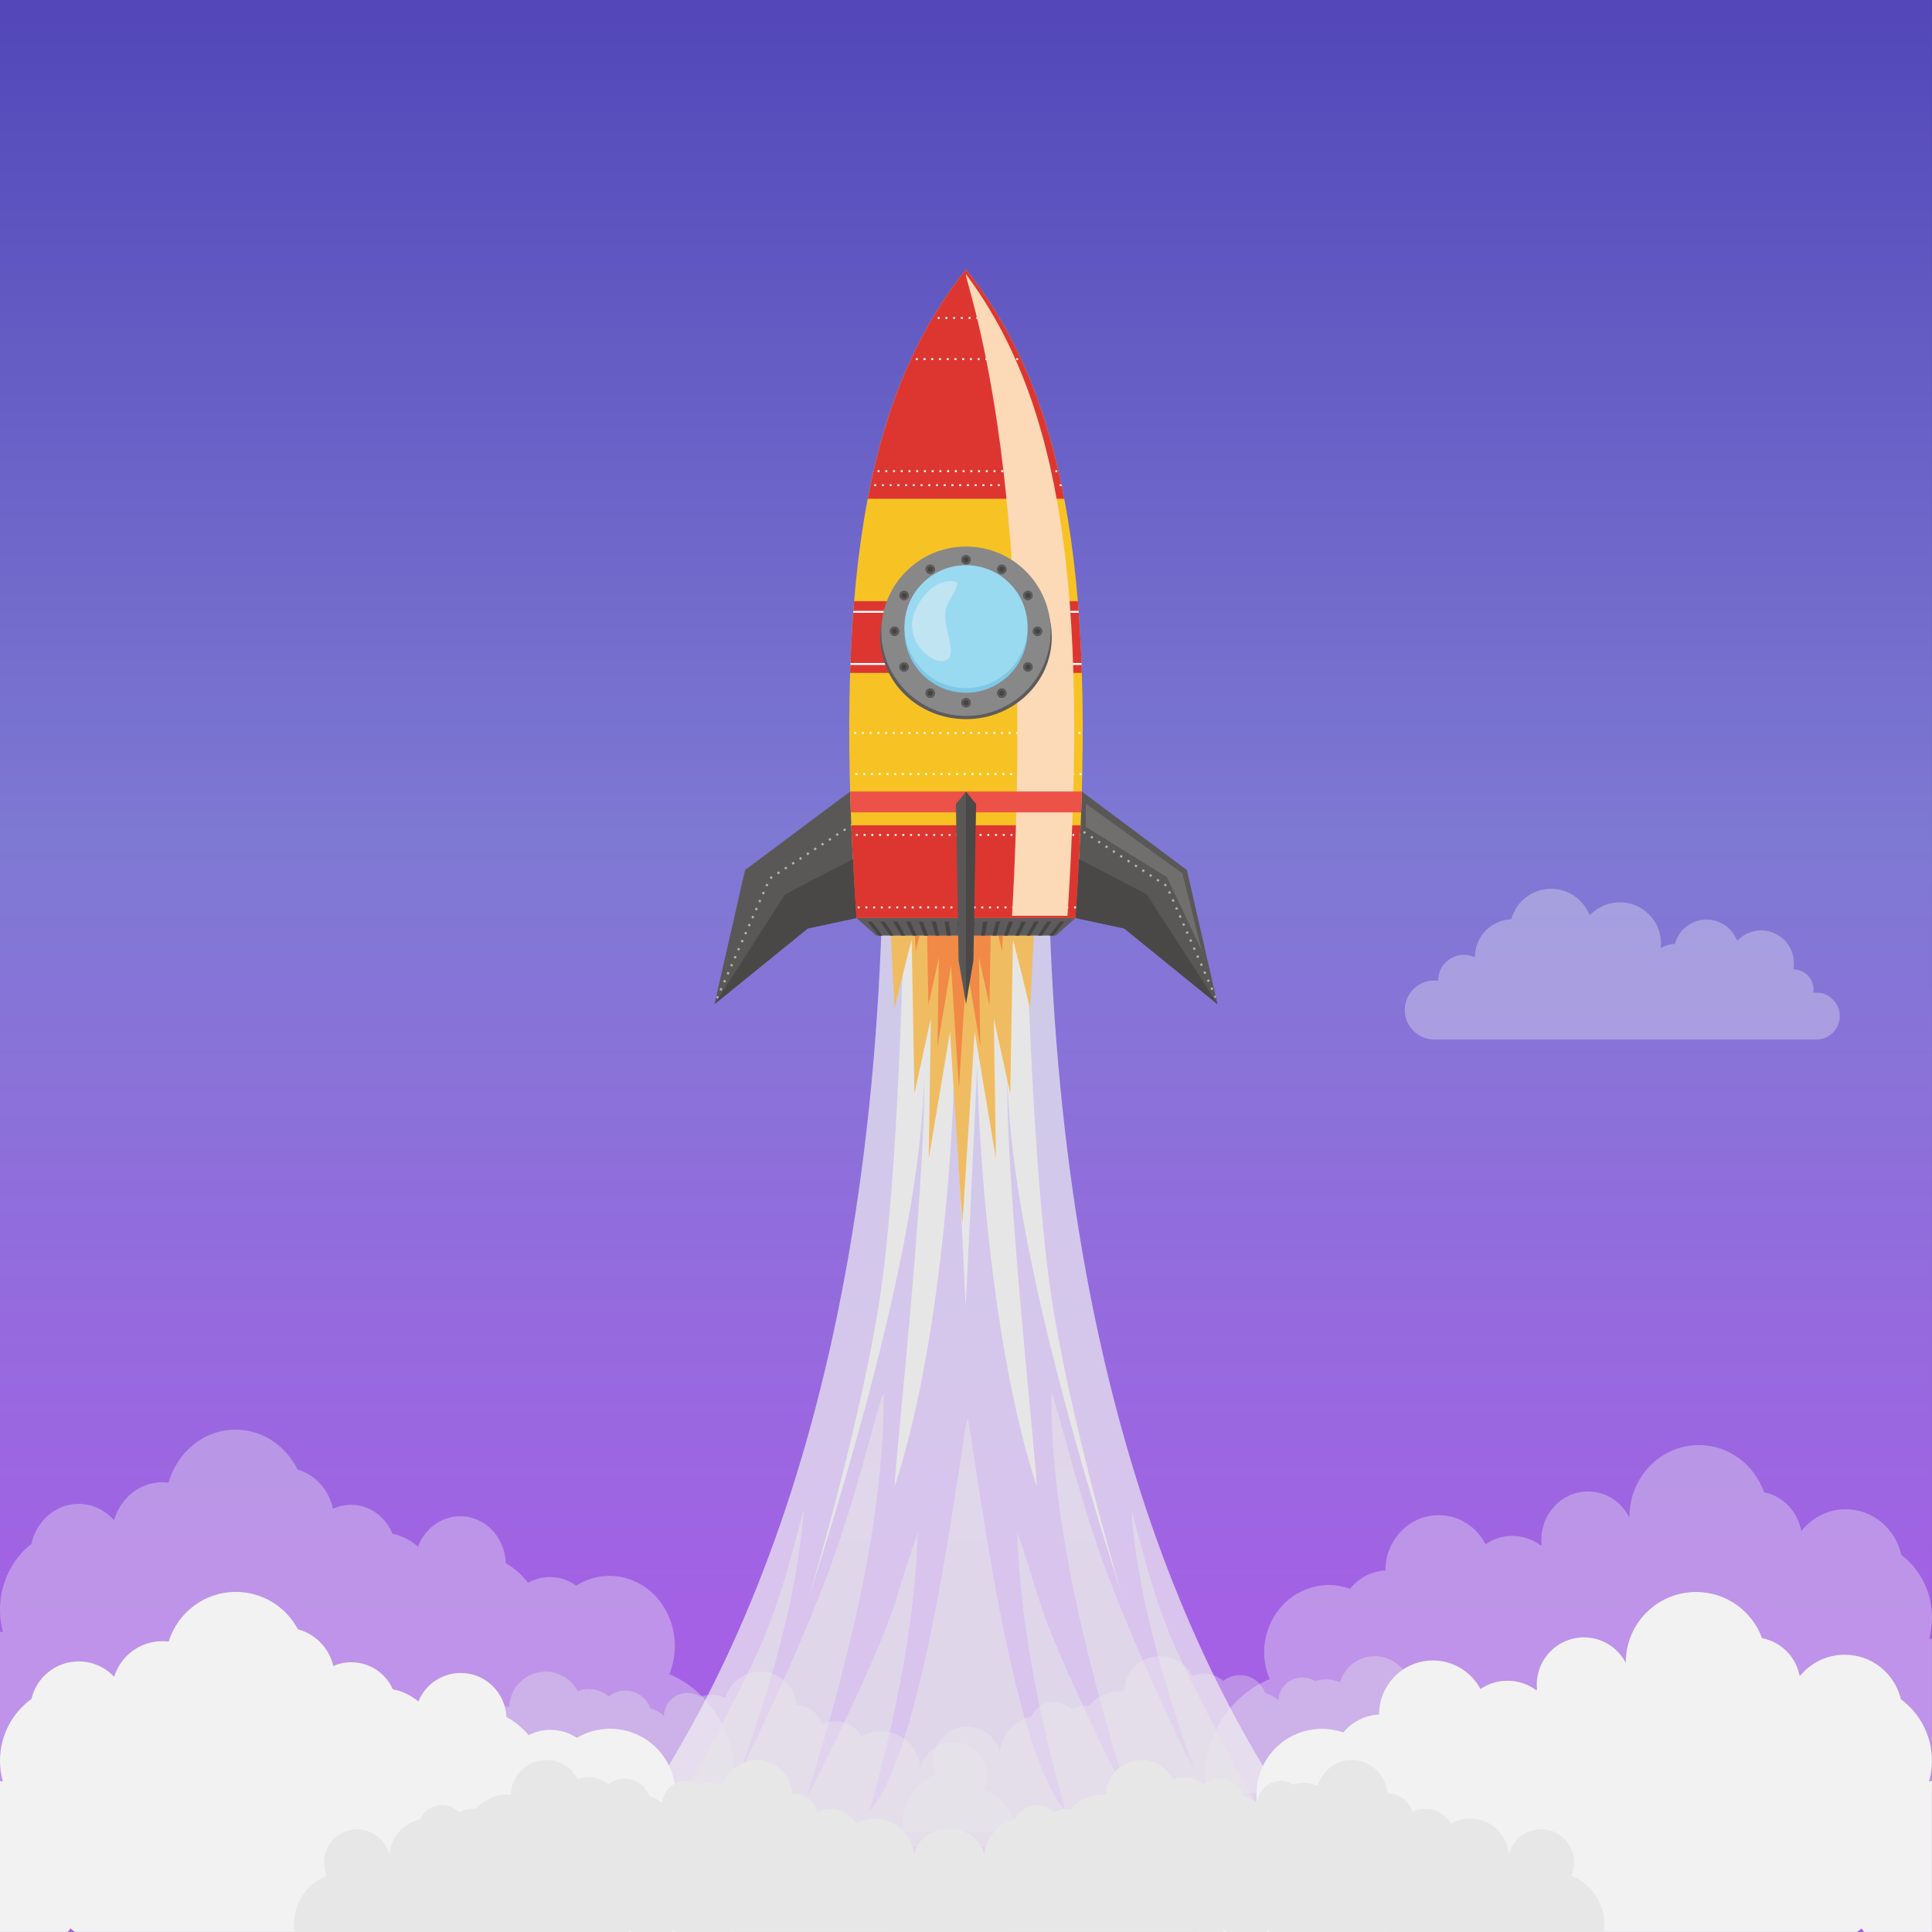 <?xml version="1.0" encoding="UTF-8"?>
<svg id="Layer_1" data-name="Layer 1" xmlns="http://www.w3.org/2000/svg" width="500.01" height="500.02" xmlns:xlink="http://www.w3.org/1999/xlink" viewBox="0 0 500.01 500.02">
  <rect x="0" y="0" width="500.01" height="500.02" fill="#333333" stroke="none"/>
  <defs>
    <style>
      .cls-1 {
        fill: #fff;
      }

      .cls-1, .cls-2, .cls-3, .cls-4, .cls-5, .cls-6, .cls-7, .cls-8, .cls-9, .cls-10, .cls-11, .cls-12, .cls-13, .cls-14, .cls-15, .cls-16, .cls-17, .cls-18, .cls-19, .cls-20, .cls-21, .cls-22, .cls-23, .cls-24, .cls-25 {
        stroke-width: 0px;
      }

      .cls-1, .cls-2, .cls-3, .cls-4, .cls-7, .cls-8, .cls-9, .cls-11, .cls-12, .cls-13, .cls-14, .cls-15, .cls-16, .cls-17, .cls-18, .cls-19, .cls-20, .cls-21, .cls-22, .cls-23, .cls-24, .cls-25 {
        fill-rule: evenodd;
      }

      .cls-2 {
        fill: #b4b5b5;
      }

      .cls-3 {
        fill: #706f6e;
      }

      .cls-4 {
        fill: #c1e4f2;
      }

      .cls-5 {
        fill: url(#linear-gradient);
      }

      .cls-6 {
        fill: #f1f2f2;
        opacity: .33;
      }

      .cls-6, .cls-26, .cls-17, .cls-21, .cls-25 {
        isolation: isolate;
      }

      .cls-7 {
        fill: #888;
      }

      .cls-27 {
        clip-path: url(#clippath-2);
      }

      .cls-8 {
        fill: #5e5b5d;
      }

      .cls-9 {
        fill: #595857;
      }

      .cls-10, .cls-28 {
        fill: none;
      }

      .cls-11 {
        fill: #f7c324;
      }

      .cls-29 {
        clip-path: url(#clippath-1);
      }

      .cls-30 {
        clip-path: url(#clippath-4);
      }

      .cls-31 {
        opacity: .35;
      }

      .cls-12 {
        fill: #f08a46;
      }

      .cls-13, .cls-25 {
        fill: #e6e6e6;
      }

      .cls-14 {
        fill: #7dc8e6;
      }

      .cls-15 {
        fill: #464442;
      }

      .cls-32 {
        clip-path: url(#clippath);
      }

      .cls-16 {
        fill: #ec5247;
      }

      .cls-17 {
        fill: #fcd9b7;
        mix-blend-mode: overlay;
      }

      .cls-33 {
        clip-path: url(#clippath-3);
      }

      .cls-18, .cls-21 {
        fill: #f2f2f2;
      }

      .cls-19 {
        fill: #f0bc61;
      }

      .cls-20 {
        fill: #9adaf1;
      }

      .cls-28 {
        stroke: #fff;
        stroke-dasharray: 0 0 0 0 0 0 0 0 0 0 0 0;
        stroke-miterlimit: 22.93;
        stroke-width: .5px;
      }

      .cls-21 {
        opacity: .68;
      }

      .cls-22 {
        fill: #4a4747;
      }

      .cls-34 {
        clip-path: url(#clippath-5);
      }

      .cls-23 {
        fill: #e7e7e7;
      }

      .cls-24 {
        fill: #dd3631;
      }

      .cls-25 {
        opacity: .53;
      }
    </style>
    <linearGradient id="linear-gradient" x1="250" y1="103.88" x2="250" y2="685.99" gradientTransform="translate(0 -266)" gradientUnits="userSpaceOnUse">
      <stop offset="0" stop-color="#3221a5"/>
      <stop offset=".65" stop-color="#7e79d3"/>
      <stop offset="1" stop-color="#a461e5"/>
    </linearGradient>
    <clipPath id="clippath">
      <polygon class="cls-10" points="267.58 224.13 279.71 204.65 307.18 225.18 315.1 259.89 290.95 240.29 278.35 237.58 267.58 224.13"/>
    </clipPath>
    <clipPath id="clippath-1">
      <polygon class="cls-10" points="232.42 224.13 220.28 204.65 192.82 225.18 184.9 259.89 209.05 240.29 221.65 237.58 232.42 224.13"/>
    </clipPath>
    <clipPath id="clippath-2">
      <path class="cls-10" d="M250,69.77c-12.49,15.61-20.75,34.78-25.43,59.31h50.86c-4.68-24.53-12.94-43.7-25.43-59.31Z"/>
    </clipPath>
    <clipPath id="clippath-3">
      <path class="cls-10" d="M250,69.77c-26.84,33.55-34.16,83.55-28.35,167.81h56.7c5.81-84.26-1.51-134.26-28.35-167.81Z"/>
    </clipPath>
    <clipPath id="clippath-4">
      <path class="cls-10" d="M220.32,213.59c.31,7.68.75,15.66,1.33,23.99h56.7c.57-8.33,1.02-16.32,1.33-23.99h-59.36,0Z"/>
    </clipPath>
    <clipPath id="clippath-5">
      <path class="cls-10" d="M221.05,155.59c-.49,5.92-.84,12.1-1.04,18.56h59.98c-.2-6.46-.55-12.64-1.04-18.56h-57.9Z"/>
    </clipPath>
  </defs>
  <g class="cls-26">
    <g id="BACKGROUND">
      <rect class="cls-5" width="500" height="500"/>
      <g class="cls-31">
        <path class="cls-18" d="M312.21,464h168.62c.4-.3.79-.6,1.18-.92.21.31.42.62.64.92h17.36v-39.92c-.24.02-.49.04-.73.07.48-1.75.73-3.59.73-5.49,0-6.67-3.13-12.59-7.94-16.26-1.53-6.76-7.39-11.8-14.38-11.8-4.59,0-8.7,2.17-11.41,5.58l-.14-.07c-.94-5-4.75-8.94-9.59-9.89-2.52-7.14-9.12-12.23-16.88-12.23-9.92,0-17.97,8.34-17.97,18.62v.16c-2-4.02-6.05-6.77-10.72-6.77-6.66,0-12.06,5.6-12.06,12.5,0,.46.02.92.07,1.38-.09.02-.18.04-.27.07-2.05-1.55-4.58-2.46-7.31-2.46-2.56,0-4.94.8-6.92,2.18-2.32-4.49-6.89-7.54-12.15-7.54-7.61,0-13.78,6.4-13.78,14.29v.02c-3.68.18-6.94,1.99-9.15,4.74-1.72-.62-3.57-.96-5.49-.96-9.24,0-16.74,7.77-16.74,17.35,0,2.49.51,4.86,1.42,7-9.77,3.99-16.68,13.86-16.68,25.4,0,1.37.1,2.71.29,4.03h0ZM380.06,451.56h-.04l.03-.08v.08h.01Z"/>
      </g>
      <g class="cls-31">
        <path class="cls-18" d="M189.79,464H19.38c-.41-.31-.8-.63-1.19-.96-.21.33-.42.65-.64.96H0v-41.69c.25.02.49.05.74.07-.48-1.82-.74-3.75-.74-5.74,0-7.01,3.2-13.22,8.12-17.05,1.3-5.95,6.28-10.38,12.23-10.38,3.61,0,6.87,1.64,9.16,4.25,1.65-5.7,6.61-9.85,12.48-9.85.55,0,1.09.04,1.62.11,2.28-7.95,9.19-13.72,17.36-13.72,6.95,0,12.99,4.19,16.05,10.34,4.55,1.29,8.1,5.21,9.15,10.15,1.43-.67,3.01-1.04,4.68-1.04,4.78,0,8.9,3.07,10.72,7.48,2.48.51,4.73,1.69,6.6,3.35,1.76-4.61,6-7.87,10.94-7.87,6.37,0,11.56,5.39,11.8,12.15,2.2,1.29,4.16,3.01,5.76,5.06,1.69-.94,3.61-1.47,5.65-1.47,2.52,0,4.87.81,6.82,2.21,2.52-1.6,5.46-2.52,8.6-2.52,9.34,0,16.91,8.11,16.91,18.12,0,2.6-.51,5.07-1.43,7.31,9.87,4.17,16.86,14.48,16.86,26.53,0,1.43-.1,2.83-.29,4.21h0ZM121.22,451.01h.04l-.03-.09v.09h-.01Z"/>
      </g>
      <g class="cls-31">
        <path class="cls-23" d="M74.7,478h87.98c.21-.15.41-.3.61-.47.11.16.22.31.33.47h10.72c.11-.15.22-.31.33-.47.2.16.4.32.61.47h87.98c.1-.66.15-1.34.15-2.03,0-5.82-3.61-10.8-8.7-12.81.48-1.08.74-2.27.74-3.53,0-4.83-3.91-8.75-8.73-8.75-4.15,0-7.62,2.9-8.51,6.78-.35-5.37-4.8-9.61-10.25-9.61-1.84,0-3.56.48-5.06,1.33-1.29-2.33-3.78-3.9-6.63-3.9-1.28,0-2.48.32-3.54.88-.75-2.83-3.32-4.92-6.38-4.92h-.24c-.29-4.93-4.37-8.83-9.36-8.83-4.28,0-7.89,2.87-9.01,6.8-1.12-.5-2.36-.77-3.66-.77-.99,0-1.95.16-2.84.45-.95-.61-2.08-.96-3.3-.96-3.3,0-5.99,2.61-6.13,5.88-1-.85-2.18-1.5-3.46-1.9-.96-2.67-3.52-4.58-6.52-4.58-1.62,0-3.11.56-4.29,1.49-1.39-1.18-3.2-1.9-5.17-1.9-1.02,0-1.99.19-2.88.54-1.57-2.99-4.7-5.04-8.31-5.04-5.09,0-9.23,4.06-9.37,9.12-.3-.02-.6-.04-.9-.04-3.33,0-6.31,1.49-8.31,3.84-.31-.04-.62-.06-.94-.06-1.28,0-2.48.32-3.54.88-1.15-1.15-2.73-1.86-4.49-1.86-2.59,0-4.82,1.55-5.81,3.78-4.43.94-7.8,4.74-8.1,9.38-.89-3.88-4.36-6.78-8.51-6.78-4.82,0-8.73,3.92-8.73,8.75,0,1.26.26,2.45.74,3.53-5.1,2.01-8.7,6.99-8.7,12.81,0,.69.05,1.37.15,2.03h.03,0ZM227.87,471.73v-.04l.02.04h-.02ZM110.1,471.73h-.02v-.04.04h.02Z"/>
      </g>
      <g class="cls-31">
        <path class="cls-23" d="M233.76,474h87.98c.21-.15.41-.3.61-.47.11.16.22.31.33.47h10.72c.11-.15.22-.31.33-.47.2.16.4.32.61.47h87.98c.1-.66.15-1.34.15-2.03,0-5.82-3.61-10.8-8.7-12.81.48-1.08.74-2.27.74-3.53,0-4.83-3.91-8.75-8.73-8.75-4.15,0-7.62,2.9-8.51,6.78-.35-5.37-4.8-9.61-10.25-9.61-1.84,0-3.56.48-5.06,1.33-1.29-2.33-3.78-3.9-6.63-3.9-1.28,0-2.48.32-3.54.88-.75-2.83-3.32-4.92-6.38-4.92h-.24c-.29-4.93-4.37-8.83-9.36-8.83-4.28,0-7.89,2.87-9.01,6.8-1.12-.5-2.36-.77-3.66-.77-.99,0-1.94.16-2.84.45-.95-.61-2.08-.96-3.3-.96-3.3,0-5.99,2.61-6.13,5.88-1-.85-2.18-1.5-3.46-1.9-.96-2.67-3.52-4.58-6.52-4.58-1.62,0-3.11.56-4.29,1.49-1.39-1.18-3.2-1.9-5.17-1.9-1.02,0-1.99.19-2.88.54-1.57-2.99-4.7-5.04-8.31-5.04-5.09,0-9.23,4.06-9.37,9.12-.3-.02-.6-.04-.9-.04-3.33,0-6.31,1.49-8.31,3.84-.31-.04-.62-.06-.94-.06-1.28,0-2.48.32-3.53.88-1.15-1.15-2.73-1.86-4.49-1.86-2.59,0-4.82,1.55-5.81,3.78-4.43.94-7.8,4.74-8.1,9.38-.89-3.88-4.36-6.78-8.51-6.78-4.82,0-8.73,3.92-8.73,8.75,0,1.26.26,2.45.74,3.53-5.1,2.01-8.7,6.99-8.7,12.81,0,.69.05,1.37.15,2.03h.02ZM386.93,467.73v-.04l.02.04h-.02ZM269.16,467.73h-.02v-.04.04h.02Z"/>
      </g>
    </g>
    <g id="OBJECTS">
      <path class="cls-21" d="M359,500h-218.14c45.76-49.34,84.03-131.82,87.51-267.5.22-8.56.06-17.36,0-26.35,0,0-.47-3.66-.7-6.57h44.51c-.23,2.91-.7,6.57-.7,6.57-.06,8.99-.22,17.79,0,26.35,3.56,135.61,41.76,218.15,87.52,267.5h0Z"/>
      <path class="cls-13" d="M234.06,232.5c-.19,7.7-1.32,73.44-6.86,106.66s-17.92,74.38-17.92,74.38c12.5-38.84,29.3-97.29,29.86-134.93.54,28.78-8.31,107.08-7.53,105.92,11.4-34.82,15.1-87.42,15.32-109.13l3,62.79,3-62.79c.23,21.71,3.92,74.31,15.32,109.13.78,1.17-8.07-77.14-7.53-105.92.56,37.64,17.37,96.08,29.86,134.93,0,0-12.38-41.15-17.92-74.38-5.54-33.22-7.07-98.96-7.25-106.66h-31.35Z"/>
      <path class="cls-25" d="M165.06,482.63c3.14-.49,27.29-45.27,33.27-60.26,5.97-14.99,9.74-33.3,9.61-31.15-1.79,28.94-16.18,66.47-16.1,66.39,1.3-1.36,17.14-34.85,24.41-55.88s12.46-44.39,12.46-40.5c0,27.73-6.53,60.7-19.73,103.19,2.08-2.73,18.7-36.6,22.85-50.23s5.71-17.52,5.71-17.52c-1.18,36.62-13.05,72.71-12.42,72,15-17.05,23.85-98.36,25.28-101.55,1.43,3.19,10.27,84.5,25.28,101.55.63.71-11.24-35.38-12.42-72,0,0,1.56,3.89,5.71,17.52,4.15,13.63,20.77,47.51,22.85,50.23-13.2-42.49-19.73-75.46-19.73-103.19,0-3.89,5.19,19.47,12.46,40.5s23.11,54.52,24.41,55.88c.08.08-14.31-37.45-16.1-66.39-.13-2.15,3.64,16.16,9.61,31.15,5.97,14.99,30.12,59.77,33.27,60.26l-85.33,7.61-85.33-7.61h-.02,0Z"/>
      <path class="cls-19" d="M230.1,232.5s1.42,29.34,1.42,28.68,4.43-18.06,4.43-18.06l.71,39.84,4.25-19.39-.55,36.25,5.51-32.8s3.19,50.2,3.19,49.53c0,.66,3.19-49.53,3.19-49.53l5.5,32.8-.55-36.25,4.25,19.39.71-39.84s4.43,17.4,4.43,18.06,1.42-28.68,1.42-28.68h-37.91Z"/>
      <path class="cls-12" d="M236.1,228s.9,18.69.9,18.27,2.82-11.51,2.82-11.51l.45,25.39,2.71-12.35-.35,23.1,3.51-20.9s2.03,31.99,2.03,31.56c0,.42,2.03-31.56,2.03-31.56l3.51,20.9-.35-23.1,2.71,12.35.45-25.39s2.82,11.08,2.82,11.51.9-18.27.9-18.27h-24.15.01Z"/>
      <g>
        <polygon class="cls-9" points="267.58 224.13 279.71 204.65 307.18 225.18 315.1 259.89 290.95 240.29 278.35 237.58 267.58 224.13"/>
        <g class="cls-32">
          <path class="cls-2" d="M278.86,214.61l.31-.48-.48-.31-.31.47.48.31h0ZM315.33,260.41l.52-.23-.23-.52-.52.23.23.52h0ZM314.41,258.33l.52-.23-.23-.52-.52.23.23.52h0ZM313.5,256.26l.52-.23-.23-.52-.52.23.23.52h0ZM312.58,254.18l.52-.23-.23-.52-.52.23.23.52h0ZM311.67,252.1l.52-.23-.23-.52-.52.23.23.52h0ZM310.76,250.03l.52-.23-.23-.52-.52.23.23.52h0ZM309.84,247.95l.52-.23-.23-.52-.52.23.23.52h0ZM308.93,245.88l.52-.23-.23-.52-.52.23.23.52h0ZM308.02,243.8l.52-.23-.23-.52-.52.23.23.52h0ZM307.1,241.73l.52-.23-.23-.52-.52.23.23.52h0ZM306.19,239.65l.52-.23-.23-.52-.52.23.23.52h0ZM305.28,237.57l.52-.23-.23-.52-.52.23.23.52h0ZM304.36,235.5l.52-.23-.23-.52-.52.23.23.52h0ZM303.45,233.42l.52-.23-.23-.52-.52.23.23.52h0ZM302.54,231.35l.52-.23-.23-.52-.52.23.23.52h0ZM301.67,229.45l.31-.48-.48-.31-.31.48.48.31h0ZM299.77,228.21l.31-.48-.48-.31-.31.48.48.31h0ZM297.87,226.97l.31-.48-.47-.31-.31.48.48.31h-.01ZM295.97,225.74l.31-.48-.48-.31-.31.48.48.31h0ZM294.07,224.5l.31-.48-.48-.31-.31.48.48.31h0ZM292.16,223.26l.31-.48-.48-.31-.31.48.48.31h0ZM290.26,222.03l.31-.48-.48-.31-.31.48.48.31h0ZM288.36,220.79l.31-.48-.48-.31-.31.48.48.31h0ZM286.46,219.55l.31-.48-.48-.31-.31.48.48.31h0ZM284.56,218.32l.31-.47-.48-.31-.31.48.48.31h0ZM282.66,217.08l.31-.48-.47-.31-.31.48.48.31h-.01ZM280.76,215.84l.31-.48-.48-.31-.31.48.47.31h.01Z"/>
        </g>
        <polygon class="cls-9" points="232.42 224.13 220.28 204.65 192.82 225.18 184.9 259.89 209.05 240.29 221.65 237.58 232.42 224.13"/>
        <g class="cls-29">
          <path class="cls-2" d="M222.3,212.68l-.31-.48.48-.31.31.48-.47.31h0ZM185.83,258.48l-.52-.23.23-.52.52.23-.23.52h0ZM186.74,256.41l-.52-.23.23-.52.52.23-.23.52h0ZM187.66,254.33l-.52-.23.23-.52.52.23-.23.52h0ZM188.57,252.26l-.52-.23.23-.52.52.23-.23.52h0ZM189.49,250.18l-.52-.23.23-.52.52.23-.23.52h0ZM190.4,248.1l-.52-.23.23-.52.52.23-.23.52h0ZM191.31,246.03l-.52-.23.23-.52.52.23-.23.52h0ZM192.23,243.95l-.52-.23.23-.52.52.23-.23.52h0ZM193.14,241.88l-.52-.23.23-.52.52.23-.23.52h0ZM194.05,239.8l-.52-.23.23-.52.52.23-.23.52h0ZM194.97,237.73l-.52-.23.23-.52.52.23-.23.52h0ZM195.88,235.65l-.52-.23.23-.52.52.23-.23.52h0ZM196.79,233.58l-.52-.23.23-.52.52.23-.23.52h0ZM197.71,231.5l-.52-.23.23-.52.52.23-.23.52h0ZM198.62,229.43l-.52-.23.23-.52.52.23-.23.52h0ZM199.49,227.52l-.31-.48.48-.31.31.48-.48.31h0ZM201.39,226.29l-.31-.48.48-.31.31.48-.48.31h0ZM203.29,225.05l-.31-.48.48-.31.31.48-.48.31h0ZM205.19,223.81l-.31-.48.48-.31.31.48-.48.31h0ZM207.09,222.58l-.31-.48.48-.31.31.48-.48.31h0ZM208.99,221.34l-.31-.48.48-.31.31.48-.48.31h0ZM210.89,220.1l-.31-.48.48-.31.31.48-.48.31h0ZM212.79,218.87l-.31-.48.48-.31.31.48-.48.31h0ZM214.69,217.63l-.31-.48.47-.31.31.48-.48.31h0ZM216.59,216.39l-.31-.48.48-.31.31.48-.48.31h0ZM218.5,215.16l-.31-.48.48-.31.31.48-.48.31h0ZM220.4,213.92l-.31-.48.48-.31.31.48-.48.31Z"/>
        </g>
        <path class="cls-11" d="M250,69.77c-26.84,33.55-34.16,83.55-28.35,167.81h56.7c5.81-84.26-1.51-134.26-28.35-167.81Z"/>
        <path class="cls-24" d="M250,69.77c-12.49,15.61-20.75,34.78-25.43,59.31h50.86c-4.68-24.53-12.94-43.7-25.43-59.31Z"/>
        <g class="cls-27">
          <g>
            <path class="cls-1" d="M215.17,82.04v.5h-.5v-.5h.5ZM214.42,83.29h.5v.5h-.5v-.5h0ZM214.42,85.29h.5v.5h-.5v-.5h0ZM214.42,87.29h.5v.5h-.5v-.5h0ZM214.42,89.29h.5v.5h-.5v-.5h0ZM214.42,91.29h.5v.5h-.5v-.5h0ZM215.02,93.19v-.5h.5v.5h-.5ZM217.02,93.19v-.5h.5v.5h-.5ZM219.02,93.19v-.5h.5v.5h-.5ZM221.02,93.19v-.5h.5v.5h-.5ZM223.02,93.19v-.5h.5v.5h-.5ZM225.02,93.19v-.5h.5v.5h-.5ZM227.02,93.19v-.5h.5v.5h-.5ZM229.02,93.19v-.5h.5v.5h-.5ZM231.02,93.19v-.5h.5v.5h-.5ZM233.02,93.19v-.5h.5v.5h-.5ZM235.02,93.19v-.5h.5v.5h-.5ZM237.02,93.19v-.5h.5v.5h-.5ZM239.02,93.19v-.5h.5v.5h-.5ZM241.02,93.19v-.5h.5v.5h-.5ZM243.02,93.19v-.5h.5v.5h-.5ZM245.02,93.19v-.5h.5v.5h-.5ZM247.02,93.19v-.5h.5v.5h-.5ZM249.02,93.19v-.5h.5v.5h-.5ZM251.02,93.19v-.5h.5v.5h-.5ZM253.02,93.19v-.5h.5v.5h-.5ZM255.02,93.19v-.5h.5v.5h-.5ZM257.02,93.19v-.5h.5v.5h-.5ZM259.02,93.19v-.5h.5v.5h-.5ZM261.02,93.19v-.5h.5v.5h-.5ZM263.02,93.19v-.5h.5v.5h-.5ZM265.02,93.19v-.5h.5v.5h-.5ZM267.02,93.19v-.5h.5v.5h-.5ZM269.02,93.19v-.5h.5v.5h-.5ZM271.02,93.19v-.5h.5v.5h-.5ZM273.03,93.19v-.5h.5v.5h-.5ZM275.03,93.19v-.5h.5v.5h-.5ZM277.03,93.19v-.5h.5v.5h-.5ZM279.03,93.19v-.5h.5v.5h-.5ZM280.03,91.69h-.5v-.5h.5v.5h0ZM280.03,89.69h-.5v-.5h.5v.5h0ZM280.03,87.69h-.5v-.5h.5v.5h0ZM280.03,85.69h-.5v-.5h.5v.5h0ZM280.03,83.69h-.5v-.5h.5v.5h0ZM279.18,82.04v.5h-.5v-.5h.5ZM277.18,82.04v.5h-.5v-.5h.5ZM275.18,82.04v.5h-.5v-.5h.5ZM273.18,82.04v.5h-.5v-.5h.5ZM271.18,82.04v.5h-.5v-.5h.5ZM269.18,82.04v.5h-.5v-.5h.5ZM267.18,82.04v.5h-.5v-.5h.5ZM265.18,82.04v.5h-.5v-.5h.5ZM263.18,82.04v.5h-.5v-.5h.5ZM261.18,82.04v.5h-.5v-.5h.5ZM259.18,82.04v.5h-.5v-.5h.5ZM257.18,82.04v.5h-.5v-.5h.5ZM255.18,82.04v.5h-.5v-.5h.5ZM253.18,82.04v.5h-.5v-.5h.5ZM251.18,82.04v.5h-.5v-.5h.5ZM249.18,82.04v.5h-.5v-.5h.5ZM247.18,82.04v.5h-.5v-.5h.5ZM245.18,82.04v.5h-.5v-.5h.5ZM243.18,82.04v.5h-.5v-.5h.5ZM241.18,82.04v.5h-.5v-.5h.5ZM239.18,82.04v.5h-.5v-.5h.5ZM237.18,82.04v.5h-.5v-.5h.5ZM235.18,82.04v.5h-.5v-.5h.5ZM233.18,82.04v.5h-.5v-.5h.5ZM231.18,82.04v.5h-.5v-.5h.5ZM229.18,82.04v.5h-.5v-.5h.5ZM227.17,82.04v.5h-.5v-.5h.5ZM225.17,82.04v.5h-.5v-.5h.5ZM223.17,82.04v.5h-.5v-.5h.5ZM221.17,82.04v.5h-.5v-.5h.5ZM219.17,82.04v.5h-.5v-.5h.5ZM217.17,82.04v.5h-.5v-.5h.5Z"/>
            <path class="cls-1" d="M221.62,121.69v.5h-.5v-.5h.5ZM220.87,122.69h.5v.5h-.5v-.5h0ZM220.87,124.69h.5v.5h-.5v-.5h0ZM222.25,125.82v-.5h.5v.5h-.5ZM224.25,125.82v-.5h.5v.5h-.5ZM226.25,125.82v-.5h.5v.5h-.5ZM228.25,125.82v-.5h.5v.5h-.5ZM230.25,125.82v-.5h.5v.5h-.5ZM232.25,125.82v-.5h.5v.5h-.5ZM234.25,125.82v-.5h.5v.5h-.5ZM236.25,125.82v-.5h.5v.5h-.5ZM238.25,125.82v-.5h.5v.5h-.5ZM240.25,125.82v-.5h.5v.5h-.5ZM242.25,125.82v-.5h.5v.5h-.5ZM244.25,125.82v-.5h.5v.5h-.5ZM246.25,125.82v-.5h.5v.5h-.5ZM248.25,125.82v-.5h.5v.5h-.5ZM250.25,125.82v-.5h.5v.5h-.5ZM252.25,125.82v-.5h.5v.5h-.5ZM254.25,125.82v-.5h.5v.5h-.5ZM256.25,125.82v-.5h.5v.5h-.5ZM258.25,125.82v-.5h.5v.5h-.5ZM260.25,125.82v-.5h.5v.5h-.5ZM262.25,125.82v-.5h.5v.5h-.5ZM264.25,125.82v-.5h.5v.5h-.5ZM266.25,125.82v-.5h.5v.5h-.5ZM268.25,125.82v-.5h.5v.5h-.5ZM270.25,125.82v-.5h.5v.5h-.5ZM272.25,125.82v-.5h.5v.5h-.5ZM274.25,125.82v-.5h.5v.5h-.5ZM276.25,125.82v-.5h.5v.5h-.5ZM278.38,125.44h-.5v-.5h.5v.5h0ZM278.38,123.44h-.5v-.5h.5v.5h0ZM277.63,121.69v.5h-.5v-.5h.5ZM275.63,121.69v.5h-.5v-.5h.5ZM273.63,121.69v.5h-.5v-.5h.5ZM271.63,121.69v.5h-.5v-.5h.5ZM269.63,121.69v.5h-.5v-.5h.5ZM267.63,121.69v.5h-.5v-.5h.5ZM265.63,121.69v.5h-.5v-.5h.5ZM263.63,121.69v.5h-.5v-.5h.5ZM261.63,121.69v.5h-.5v-.5h.5ZM259.63,121.69v.5h-.5v-.5h.5ZM257.63,121.69v.5h-.5v-.5h.5ZM255.63,121.69v.5h-.5v-.5h.5ZM253.63,121.69v.5h-.5v-.5h.5ZM251.63,121.69v.5h-.5v-.5h.5ZM249.63,121.69v.5h-.5v-.5h.5ZM247.63,121.69v.5h-.5v-.5h.5ZM245.63,121.69v.5h-.5v-.5h.5ZM243.63,121.69v.5h-.5v-.5h.5ZM241.63,121.69v.5h-.5v-.5h.5ZM239.63,121.69v.5h-.5v-.5h.5ZM237.63,121.69v.5h-.5v-.5h.5ZM235.63,121.69v.5h-.5v-.5h.5ZM233.63,121.69v.5h-.5v-.5h.5ZM231.63,121.69v.5h-.5v-.5h.5ZM229.63,121.69v.5h-.5v-.5h.5ZM227.62,121.69v.5h-.5v-.5h.5ZM225.62,121.69v.5h-.5v-.5h.5ZM223.62,121.69v.5h-.5v-.5h.5Z"/>
          </g>
        </g>
        <g class="cls-33">
          <path class="cls-1" d="M217.57,189.44v.5h-.5v-.5h.5ZM216.82,190.69h.5v.5h-.5v-.5h0ZM216.82,192.69h.5v.5h-.5v-.5h0ZM216.82,194.69h.5v.5h-.5v-.5h0ZM216.82,196.69h.5v.5h-.5v-.5h0ZM216.82,198.69h.5v.5h-.5v-.5h0ZM217.42,200.59v-.5h.5v.5h-.5ZM219.42,200.59v-.5h.5v.5h-.5ZM221.42,200.59v-.5h.5v.5h-.5ZM223.42,200.59v-.5h.5v.5h-.5ZM225.42,200.59v-.5h.5v.5h-.5ZM227.42,200.59v-.5h.5v.5h-.5ZM229.42,200.59v-.5h.5v.5h-.5ZM231.42,200.59v-.5h.5v.5h-.5ZM233.42,200.59v-.5h.5v.5h-.5ZM235.42,200.59v-.5h.5v.5h-.5ZM237.42,200.59v-.5h.5v.5h-.5ZM239.42,200.59v-.5h.5v.5h-.5ZM241.42,200.59v-.5h.5v.5h-.5ZM243.42,200.59v-.5h.5v.5h-.5ZM245.42,200.59v-.5h.5v.5h-.5ZM247.42,200.59v-.5h.5v.5h-.5ZM249.42,200.59v-.5h.5v.5h-.5ZM251.42,200.59v-.5h.5v.5h-.5ZM253.42,200.59v-.5h.5v.5h-.5ZM255.42,200.59v-.5h.5v.5h-.5ZM257.42,200.59v-.5h.5v.5h-.5ZM259.42,200.59v-.5h.5v.5h-.5ZM261.42,200.59v-.5h.5v.5h-.5ZM263.42,200.59v-.5h.5v.5h-.5ZM265.42,200.59v-.5h.5v.5h-.5ZM267.42,200.59v-.5h.5v.5h-.5ZM269.42,200.59v-.5h.5v.5h-.5ZM271.42,200.59v-.5h.5v.5h-.5ZM273.43,200.59v-.5h.5v.5h-.5ZM275.43,200.59v-.5h.5v.5h-.5ZM277.43,200.59v-.5h.5v.5h-.5ZM279.43,200.59v-.5h.5v.5h-.5ZM281.43,200.59v-.5h.5v.5h-.5ZM282.43,199.09h-.5v-.5h.5v.5h0ZM282.43,197.09h-.5v-.5h.5v.5h0ZM282.43,195.09h-.5v-.5h.5v.5h0ZM282.43,193.09h-.5v-.5h.5v.5h0ZM282.43,191.09h-.5v-.5h.5v.5h0ZM281.58,189.44v.5h-.5v-.5h.5ZM279.58,189.44v.5h-.5v-.5h.5ZM277.58,189.44v.5h-.5v-.5h.5ZM275.58,189.44v.5h-.5v-.5h.5ZM273.58,189.44v.5h-.5v-.5h.5ZM271.58,189.44v.5h-.5v-.5h.5ZM269.58,189.44v.5h-.5v-.5h.5ZM267.58,189.44v.5h-.5v-.5h.5ZM265.58,189.44v.5h-.5v-.5h.5ZM263.58,189.44v.5h-.5v-.5h.5ZM261.58,189.44v.5h-.5v-.5h.5ZM259.58,189.44v.5h-.5v-.5h.5ZM257.58,189.44v.5h-.5v-.5h.5ZM255.58,189.44v.5h-.5v-.5h.5ZM253.58,189.44v.5h-.5v-.5h.5ZM251.58,189.44v.5h-.5v-.5h.5ZM249.58,189.44v.5h-.5v-.5h.5ZM247.58,189.44v.5h-.5v-.5h.5ZM245.58,189.44v.5h-.5v-.5h.5ZM243.58,189.44v.5h-.5v-.5h.5ZM241.58,189.44v.5h-.5v-.5h.5ZM239.58,189.44v.5h-.5v-.5h.5ZM237.58,189.44v.5h-.5v-.5h.5ZM235.58,189.44v.5h-.5v-.5h.5ZM233.58,189.44v.5h-.5v-.5h.5ZM231.58,189.44v.5h-.5v-.5h.5ZM229.57,189.44v.5h-.5v-.5h.5ZM227.57,189.44v.5h-.5v-.5h.5ZM225.57,189.44v.5h-.5v-.5h.5ZM223.57,189.44v.5h-.5v-.5h.5ZM221.57,189.44v.5h-.5v-.5h.5ZM219.57,189.44v.5h-.5v-.5h.5Z"/>
        </g>
        <path class="cls-24" d="M220.32,213.59c.31,7.68.75,15.66,1.33,23.99h56.7c.57-8.33,1.02-16.32,1.33-23.99h-59.36,0Z"/>
        <g class="cls-30">
          <path class="cls-1" d="M218.02,215.84v.5h-.5v-.5h.5ZM217.27,217.29h.5v.5h-.5v-.5h0ZM217.27,219.29h.5v.5h-.5v-.5h0ZM217.27,221.29h.5v.5h-.5v-.5h0ZM217.27,223.29h.5v.5h-.5v-.5h0ZM217.27,225.29h.5v.5h-.5v-.5h0ZM217.27,227.29h.5v.5h-.5v-.5h0ZM217.27,229.29h.5v.5h-.5v-.5h0ZM217.27,231.29h.5v.5h-.5v-.5h0ZM217.27,233.29h.5v.5h-.5v-.5h0ZM217.97,235.09v-.5h.5v.5h-.5ZM219.97,235.09v-.5h.5v.5h-.5ZM221.97,235.09v-.5h.5v.5h-.5ZM223.97,235.09v-.5h.5v.5h-.5ZM225.97,235.09v-.5h.5v.5h-.5ZM227.97,235.09v-.5h.5v.5h-.5ZM229.97,235.09v-.5h.5v.5h-.5ZM231.97,235.09v-.5h.5v.5h-.5ZM233.97,235.09v-.5h.5v.5h-.5ZM235.97,235.09v-.5h.5v.5h-.5ZM237.97,235.09v-.5h.5v.5h-.5ZM239.97,235.09v-.5h.5v.5h-.5ZM241.97,235.09v-.5h.5v.5h-.5ZM243.97,235.09v-.5h.5v.5h-.5ZM245.97,235.09v-.5h.5v.5h-.5ZM247.97,235.09v-.5h.5v.5h-.5ZM249.97,235.09v-.5h.5v.5h-.5ZM251.97,235.09v-.5h.5v.5h-.5ZM253.97,235.09v-.5h.5v.5h-.5ZM255.97,235.09v-.5h.5v.5h-.5ZM257.97,235.09v-.5h.5v.5h-.5ZM259.97,235.09v-.5h.5v.5h-.5ZM261.97,235.09v-.5h.5v.5h-.5ZM263.97,235.09v-.5h.5v.5h-.5ZM265.97,235.09v-.5h.5v.5h-.5ZM267.97,235.09v-.5h.5v.5h-.5ZM269.97,235.09v-.5h.5v.5h-.5ZM271.97,235.09v-.5h.5v.5h-.5ZM273.98,235.09v-.5h.5v.5h-.5ZM275.98,235.09v-.5h.5v.5h-.5ZM277.98,235.09v-.5h.5v.5h-.5ZM279.98,235.09v-.5h.5v.5h-.5ZM281.98,235.09v-.5h.5v.5h-.5ZM282.88,233.5h-.5v-.5h.5v.5h0ZM282.88,231.49h-.5v-.5h.5v.5h0ZM282.88,229.49h-.5v-.5h.5v.5h0ZM282.88,227.49h-.5v-.5h.5v.5h0ZM282.88,225.49h-.5v-.5h.5v.5h0ZM282.88,223.49h-.5v-.5h.5v.5h0ZM282.88,221.49h-.5v-.5h.5v.5h0ZM282.88,219.49h-.5v-.5h.5v.5h0ZM282.88,217.49h-.5v-.5h.5v.5h0ZM282.03,215.84v.5h-.5v-.5h.5ZM280.03,215.84v.5h-.5v-.5h.5ZM278.03,215.84v.5h-.5v-.5h.5ZM276.03,215.84v.5h-.5v-.5h.5ZM274.03,215.84v.5h-.5v-.5h.5ZM272.03,215.84v.5h-.5v-.5h.5ZM270.03,215.84v.5h-.5v-.5h.5ZM268.03,215.84v.5h-.5v-.5h.5ZM266.03,215.84v.5h-.5v-.5h.5ZM264.03,215.84v.5h-.5v-.5h.5ZM262.03,215.84v.5h-.5v-.5h.5ZM260.03,215.84v.5h-.5v-.5h.5ZM258.03,215.84v.5h-.5v-.5h.5ZM256.03,215.84v.5h-.5v-.5h.5ZM254.03,215.84v.5h-.5v-.5h.5ZM252.03,215.84v.5h-.5v-.5h.5ZM250.03,215.84v.5h-.5v-.5h.5ZM248.03,215.84v.5h-.5v-.5h.5ZM246.03,215.84v.5h-.5v-.5h.5ZM244.03,215.84v.5h-.5v-.5h.5ZM242.03,215.84v.5h-.5v-.5h.5ZM240.03,215.84v.5h-.5v-.5h.5ZM238.03,215.84v.5h-.5v-.5h.5ZM236.03,215.84v.5h-.5v-.5h.5ZM234.03,215.84v.5h-.5v-.5h.5ZM232.03,215.84v.5h-.5v-.5h.5ZM230.03,215.84v.5h-.5v-.5h.5ZM228.02,215.84v.5h-.5v-.5h.5ZM226.02,215.84v.5h-.5v-.5h.5ZM224.02,215.84v.5h-.5v-.5h.5ZM222.02,215.84v.5h-.5v-.5h.5ZM220.02,215.84v.5h-.5v-.5h.5Z"/>
        </g>
        <path class="cls-24" d="M221.05,155.59c-.49,5.92-.84,12.1-1.04,18.56h59.98c-.2-6.46-.55-12.64-1.04-18.56h-57.9Z"/>
        <g class="cls-34">
          <rect class="cls-28" x="217.97" y="158.34" width="65.1" height="13.5"/>
        </g>
        <polygon class="cls-8" points="226.77 242.13 273.23 242.13 278.35 237.58 221.65 237.58 226.77 242.13"/>
        <g>
          <polygon class="cls-15" points="228.39 242.14 227.4 242.14 224.49 238.53 225.62 238.53 228.39 242.14"/>
          <polygon class="cls-15" points="231.34 242.14 230.34 242.14 227.82 238.53 228.94 238.53 231.34 242.14"/>
          <polygon class="cls-15" points="234.28 242.14 233.29 242.14 231.14 238.53 232.27 238.53 234.28 242.14"/>
          <polygon class="cls-15" points="237.23 242.14 236.23 242.14 234.46 238.53 235.59 238.53 237.23 242.14"/>
          <polygon class="cls-15" points="240.18 242.14 239.18 242.14 237.79 238.53 238.91 238.53 240.18 242.14"/>
          <polygon class="cls-15" points="243.12 242.14 242.12 242.14 241.11 238.53 242.24 238.53 243.12 242.14"/>
          <polygon class="cls-15" points="246.07 242.14 245.07 242.14 244.44 238.53 245.56 238.53 246.07 242.14"/>
          <polygon class="cls-15" points="249.01 242.14 248.01 242.14 247.76 238.53 248.89 238.53 249.01 242.14"/>
          <polygon class="cls-15" points="251.96 242.14 250.96 242.14 251.08 238.53 252.21 238.53 251.96 242.14"/>
          <polygon class="cls-15" points="254.9 242.14 253.91 242.14 254.41 238.53 255.53 238.53 254.9 242.14"/>
          <polygon class="cls-15" points="257.85 242.14 256.85 242.14 257.73 238.53 258.86 238.53 257.85 242.14"/>
          <polygon class="cls-15" points="260.79 242.14 259.8 242.14 261.06 238.53 262.18 238.53 260.79 242.14"/>
          <polygon class="cls-15" points="263.74 242.14 262.74 242.14 264.38 238.53 265.51 238.53 263.74 242.14"/>
          <polygon class="cls-15" points="266.68 242.14 265.69 242.14 267.7 238.53 268.83 238.53 266.68 242.14"/>
          <polygon class="cls-15" points="269.63 242.14 268.63 242.14 271.03 238.53 272.15 238.53 269.63 242.14"/>
          <polygon class="cls-15" points="272.57 242.14 271.58 242.14 274.35 238.53 275.48 238.53 272.57 242.14"/>
        </g>
        <path class="cls-17" d="M250,71c-.73.97,18.54,48.28,11.92,166h14.36c5.38-83.35-1.4-132.81-26.27-166h0Z"/>
        <path class="cls-8" d="M250,143.62c12.26,0,22.2,9.51,22.2,21.25s-9.94,21.25-22.2,21.25-22.2-9.51-22.2-21.25,9.94-21.25,22.2-21.25h0Z"/>
        <path class="cls-7" d="M250.01,141.45c12.1,0,21.92,9.81,21.92,21.92s-9.81,21.92-21.92,21.92-21.92-9.81-21.92-21.92,9.81-21.92,21.92-21.92Z"/>
        <path class="cls-14" d="M250.01,179.29c8.77,0,15.92-7.15,15.92-15.93s-7.15-15.92-15.92-15.92-15.92,7.15-15.92,15.92,7.15,15.93,15.92,15.93h0Z"/>
        <path class="cls-15" d="M250.01,146.07c.67,0,1.21-.55,1.21-1.21s-.54-1.21-1.21-1.21-1.21.55-1.21,1.21.55,1.21,1.21,1.21Z"/>
        <polygon class="cls-8" points="250.01 143.57 250.56 143.9 251.12 144.22 251.12 144.86 251.12 145.51 250.56 145.83 250.01 146.15 249.45 145.83 248.89 145.51 248.89 144.86 248.89 144.22 249.45 143.9 250.01 143.57"/>
        <path class="cls-15" d="M250.01,144.17c.38,0,.69.31.69.69s-.31.69-.69.69-.69-.31-.69-.69.31-.69.69-.69Z"/>
        <path class="cls-15" d="M241.36,148.39c.58-.34.78-1.08.44-1.66-.33-.58-1.08-.78-1.66-.44-.58.33-.78,1.08-.44,1.66.33.58,1.08.78,1.66.44Z"/>
        <polygon class="cls-8" points="240.11 146.22 240.75 146.22 241.4 146.22 241.72 146.78 242.04 147.34 241.72 147.9 241.4 148.46 240.75 148.46 240.11 148.46 239.79 147.9 239.46 147.34 239.79 146.78 240.11 146.22"/>
        <path class="cls-15" d="M240.41,146.74c.33-.19.75-.08.94.25s.08.75-.25.94-.75.08-.94-.25-.08-.75.25-.94Z"/>
        <path class="cls-15" d="M235.03,154.72c.34-.58.14-1.32-.44-1.66s-1.32-.14-1.66.44c-.33.58-.14,1.32.44,1.66s1.32.14,1.66-.44Z"/>
        <polygon class="cls-8" points="232.86 153.47 233.42 153.15 233.98 152.83 234.54 153.15 235.09 153.47 235.09 154.11 235.09 154.76 234.54 155.08 233.98 155.4 233.42 155.08 232.86 154.76 232.86 154.12 232.86 153.47"/>
        <path class="cls-15" d="M233.38,153.77c.19-.33.61-.44.94-.25s.44.61.25.94-.61.44-.94.25-.44-.61-.25-.94Z"/>
        <path class="cls-15" d="M232.71,163.37c0-.67-.54-1.21-1.21-1.21s-1.21.54-1.21,1.21.54,1.21,1.21,1.21,1.21-.54,1.21-1.21Z"/>
        <polygon class="cls-8" points="230.21 163.37 230.53 162.81 230.85 162.25 231.5 162.25 232.14 162.25 232.47 162.81 232.79 163.37 232.47 163.93 232.14 164.48 231.5 164.48 230.85 164.48 230.53 163.93 230.21 163.37"/>
        <path class="cls-15" d="M230.81,163.37c0-.38.31-.69.69-.69s.69.31.69.69-.31.69-.69.69-.69-.31-.69-.69Z"/>
        <path class="cls-15" d="M235.03,172.01c-.33-.58-1.08-.78-1.66-.44-.58.33-.78,1.08-.44,1.66.33.58,1.08.78,1.66.44s.78-1.08.44-1.66Z"/>
        <polygon class="cls-8" points="232.86 173.27 232.86 172.62 232.86 171.98 233.42 171.65 233.98 171.33 234.54 171.65 235.09 171.98 235.09 172.62 235.09 173.27 234.54 173.59 233.98 173.91 233.42 173.59 232.86 173.27"/>
        <path class="cls-15" d="M233.38,172.97c-.19-.33-.08-.75.25-.94s.75-.08.94.25.08.75-.25.94-.75.08-.94-.25Z"/>
        <path class="cls-15" d="M241.36,178.34c-.58-.33-1.32-.14-1.66.44-.33.58-.14,1.32.44,1.66.58.33,1.32.14,1.66-.44s.14-1.32-.44-1.66Z"/>
        <polygon class="cls-8" points="240.11 180.51 239.79 179.95 239.46 179.4 239.79 178.84 240.11 178.28 240.75 178.28 241.4 178.28 241.72 178.84 242.04 179.4 241.72 179.95 241.4 180.51 240.75 180.51 240.11 180.51"/>
        <path class="cls-15" d="M240.41,179.99c-.33-.19-.44-.61-.25-.94s.61-.44.94-.25.44.61.25.94-.61.44-.94.25Z"/>
        <path class="cls-15" d="M250.01,180.66c-.67,0-1.21.54-1.21,1.21s.54,1.21,1.21,1.21,1.21-.54,1.21-1.21-.54-1.21-1.21-1.21Z"/>
        <polygon class="cls-8" points="250.01 183.16 249.45 182.84 248.89 182.52 248.89 181.87 248.89 181.23 249.45 180.91 250.01 180.59 250.56 180.91 251.12 181.23 251.12 181.87 251.12 182.52 250.56 182.84 250.01 183.16"/>
        <path class="cls-15" d="M250.01,182.56c-.38,0-.69-.31-.69-.69s.31-.69.69-.69.69.31.69.69-.31.69-.69.69Z"/>
        <path class="cls-15" d="M258.65,178.34c-.58.33-.78,1.08-.44,1.66s1.08.78,1.66.44c.58-.34.78-1.08.44-1.66-.33-.58-1.08-.78-1.66-.44Z"/>
        <polygon class="cls-8" points="259.9 180.51 259.26 180.51 258.61 180.51 258.29 179.95 257.97 179.4 258.29 178.84 258.61 178.28 259.26 178.28 259.9 178.28 260.22 178.84 260.55 179.4 260.22 179.95 259.9 180.51"/>
        <path class="cls-15" d="M259.6,179.99c-.33.19-.75.08-.94-.25s-.08-.75.25-.94.75-.08.94.25.08.75-.25.94Z"/>
        <path class="cls-15" d="M264.98,172.01c-.33.58-.14,1.32.44,1.66.58.33,1.32.14,1.66-.44.33-.58.14-1.32-.44-1.66-.58-.34-1.32-.14-1.66.44Z"/>
        <polygon class="cls-8" points="267.15 173.27 266.59 173.59 266.03 173.91 265.47 173.59 264.92 173.27 264.92 172.62 264.92 171.98 265.47 171.65 266.03 171.33 266.59 171.65 267.15 171.98 267.15 172.62 267.15 173.27"/>
        <path class="cls-15" d="M266.63,172.97c-.19.33-.61.44-.94.25-.33-.19-.44-.61-.25-.94s.61-.44.94-.25c.33.19.44.61.25.94Z"/>
        <path class="cls-15" d="M267.3,163.37c0,.67.54,1.21,1.21,1.21s1.21-.54,1.21-1.21-.54-1.21-1.21-1.21-1.21.54-1.21,1.21Z"/>
        <polygon class="cls-8" points="269.8 163.37 269.48 163.93 269.16 164.48 268.51 164.48 267.87 164.48 267.55 163.93 267.22 163.37 267.55 162.81 267.87 162.25 268.51 162.25 269.16 162.25 269.48 162.81 269.8 163.37"/>
        <path class="cls-15" d="M269.2,163.37c0,.38-.31.69-.69.69s-.69-.31-.69-.69.31-.69.69-.69.69.31.69.69Z"/>
        <path class="cls-15" d="M264.98,154.72c.34.58,1.08.78,1.66.44.58-.34.78-1.08.44-1.66s-1.08-.78-1.66-.44c-.58.33-.78,1.08-.44,1.66Z"/>
        <polygon class="cls-8" points="267.15 153.47 267.15 154.12 267.15 154.76 266.59 155.08 266.03 155.4 265.47 155.08 264.92 154.76 264.92 154.12 264.92 153.47 265.47 153.15 266.03 152.83 266.59 153.15 267.15 153.47"/>
        <path class="cls-15" d="M266.63,153.77c.19.33.08.75-.25.94s-.75.08-.94-.25-.08-.75.25-.94.75-.08.94.25Z"/>
        <path class="cls-15" d="M258.65,148.39c.58.33,1.32.14,1.66-.44.33-.58.14-1.32-.44-1.66-.58-.34-1.32-.14-1.66.44-.33.58-.14,1.32.44,1.66Z"/>
        <polygon class="cls-8" points="259.9 146.22 260.22 146.78 260.55 147.34 260.22 147.9 259.9 148.46 259.26 148.46 258.61 148.46 258.29 147.9 257.97 147.34 258.29 146.78 258.61 146.22 259.26 146.22 259.9 146.22"/>
        <path class="cls-15" d="M259.6,146.74c.33.19.44.61.25.94s-.61.44-.94.25c-.33-.19-.44-.61-.25-.94s.61-.44.94-.25Z"/>
        <path class="cls-16" d="M279.59,204.85h-59.57c.05,1.78.11,3.58.17,5.4h59.62c.07-1.82.12-3.62.17-5.4h-.39Z"/>
        <path class="cls-22" d="M184.9,259.89l24.15-19.6,12.6-2.71c-.36-5.22-.67-10.3-.92-15.26l-17.53,9.15-18.3,28.42Z"/>
        <path class="cls-22" d="M315.1,259.89l-24.15-19.6-12.6-2.71c.36-5.22.67-10.3.92-15.26l17.53,9.15,18.3,28.42Z"/>
        <path class="cls-22" d="M252.63,208.07c-.23-.15-2.63-3.22-2.63-3.22v55.04l1.92-11.33.7-40.48h.01Z"/>
        <path class="cls-9" d="M247.38,208.07c.23-.15,2.63-3.22,2.63-3.22v55.04l-1.92-11.33-.7-40.48h-.01Z"/>
        <path class="cls-20" d="M250.01,178.09c8.77,0,15.92-7.15,15.92-15.91s-7.15-15.91-15.92-15.91-15.92,7.15-15.92,15.91,7.15,15.91,15.92,15.91Z"/>
        <path class="cls-4" d="M236.33,159.6c-2.44,9.22,11.04,16.29,9.66,7.51-.52-3.3-2.25-7.64-.79-10.69,1.47-3.04,3.52-5.57,1.95-5.89-5.49-1.1-9.81,5.22-10.83,9.07h0Z"/>
        <polygon class="cls-3" points="281 208 281 214 302 227 311 246 306 226 281 208"/>
      </g>
      <path class="cls-18" d="M310.02,500h170.58c.41-.29.8-.59,1.19-.9.21.3.42.61.64.9h17.56v-39.03c-.25.02-.49.04-.74.07.48-1.71.74-3.51.74-5.37,0-6.52-3.16-12.31-8.03-15.89-1.55-6.61-7.47-11.53-14.55-11.53-4.65,0-8.8,2.13-11.54,5.46l-.14-.07c-.95-4.89-4.81-8.74-9.7-9.67-2.54-6.98-9.23-11.96-17.08-11.96-10.04,0-18.18,8.15-18.18,18.21v.16c-2.03-3.93-6.12-6.62-10.84-6.62-6.74,0-12.2,5.47-12.2,12.22,0,.45.03.9.07,1.34-.09.02-.18.04-.27.07-2.07-1.51-4.63-2.41-7.39-2.41-2.59,0-5,.79-7,2.13-2.35-4.39-6.97-7.37-12.29-7.37-7.7,0-13.94,6.25-13.94,13.97v.02c-3.72.18-7.02,1.94-9.25,4.63-1.74-.6-3.61-.93-5.55-.93-9.35,0-16.93,7.59-16.93,16.96,0,2.43.51,4.75,1.43,6.84-9.88,3.9-16.87,13.55-16.87,24.84,0,1.34.1,2.65.29,3.94h-.01ZM378.66,487.84h-.04l.03-.08v.08h.01Z"/>
      <path class="cls-18" d="M189.98,500H19.4c-.41-.29-.8-.59-1.19-.9-.21.3-.42.61-.64.9H0v-39.03c.25.02.49.04.74.07-.48-1.71-.74-3.51-.74-5.37,0-6.57,3.2-12.38,8.13-15.97,1.3-5.57,6.29-9.72,12.24-9.72,3.62,0,6.88,1.53,9.17,3.98,1.65-5.34,6.62-9.22,12.49-9.22.55,0,1.09.03,1.63.1,2.29-7.44,9.2-12.85,17.38-12.85,6.96,0,13.01,3.92,16.06,9.68,4.56,1.21,8.11,4.88,9.16,9.5,1.43-.63,3.02-.97,4.68-.97,4.79,0,8.91,2.88,10.73,7,2.48.48,4.74,1.58,6.61,3.14,1.76-4.32,6-7.37,10.95-7.37,6.37,0,11.57,5.05,11.82,11.37,2.21,1.21,4.16,2.82,5.76,4.73,1.69-.88,3.62-1.38,5.65-1.38,2.52,0,4.87.76,6.83,2.07,2.52-1.5,5.47-2.36,8.61-2.36,9.35,0,16.93,7.59,16.93,16.96,0,2.43-.51,4.75-1.44,6.84,9.88,3.9,16.87,13.55,16.87,24.84,0,1.34-.1,2.65-.29,3.94h0v.02h.01ZM121.34,487.84h.04l-.03-.08v.08h-.01Z"/>
      <path class="cls-23" d="M76.17,500h86.26c.21-.15.41-.3.6-.46.11.15.21.31.33.46h10.51c.11-.15.22-.3.33-.46.2.16.4.31.6.46h86.26c.1-.65.15-1.32.15-1.99,0-5.71-3.54-10.59-8.53-12.56.47-1.06.73-2.23.73-3.46,0-4.74-3.83-8.58-8.56-8.58-4.07,0-7.47,2.84-8.34,6.65-.34-5.26-4.71-9.42-10.04-9.42-1.8,0-3.49.47-4.96,1.31-1.27-2.28-3.7-3.83-6.5-3.83-1.25,0-2.44.31-3.47.86-.73-2.77-3.26-4.82-6.26-4.82h-.23c-.28-4.83-4.28-8.66-9.17-8.66-4.2,0-7.74,2.82-8.84,6.67-1.1-.49-2.31-.76-3.59-.76-.97,0-1.91.16-2.78.45-.93-.6-2.04-.94-3.23-.94-3.23,0-5.87,2.56-6.01,5.76-.98-.83-2.13-1.47-3.4-1.86-.94-2.62-3.45-4.49-6.39-4.49-1.59,0-3.05.55-4.2,1.46-1.37-1.16-3.14-1.86-5.07-1.86-1,0-1.95.19-2.82.53-1.54-2.94-4.61-4.94-8.15-4.94-4.99,0-9.05,3.98-9.19,8.94-.29-.02-.58-.04-.88-.04-3.26,0-6.18,1.46-8.15,3.77-.3-.04-.61-.06-.92-.06-1.25,0-2.43.31-3.47.86-1.13-1.13-2.68-1.82-4.4-1.82-2.54,0-4.72,1.52-5.69,3.71-4.34.92-7.65,4.65-7.94,9.2-.87-3.81-4.28-6.65-8.34-6.65-4.73,0-8.56,3.84-8.56,8.58,0,1.23.26,2.4.73,3.46-5,1.97-8.53,6.85-8.53,12.56,0,.68.05,1.34.15,1.99h0l-.04-.02h0ZM226.34,493.85v-.04l.02.04h-.02ZM110.88,493.85h-.02v-.04.04h.02Z"/>
      <path class="cls-23" d="M230.16,500h86.26c.2-.15.41-.3.6-.46.1.15.21.31.33.46h10.51c.11-.15.22-.3.33-.46.2.16.4.31.6.46h86.26c.1-.65.15-1.32.15-1.99,0-5.71-3.54-10.59-8.53-12.56.47-1.06.73-2.23.73-3.46,0-4.74-3.83-8.58-8.56-8.58-4.07,0-7.47,2.84-8.34,6.65-.34-5.26-4.71-9.42-10.04-9.42-1.8,0-3.49.47-4.96,1.31-1.27-2.28-3.7-3.83-6.5-3.83-1.25,0-2.44.31-3.47.86-.73-2.77-3.26-4.82-6.26-4.82h-.23c-.28-4.83-4.28-8.66-9.17-8.66-4.2,0-7.74,2.82-8.84,6.67-1.1-.49-2.31-.76-3.59-.76-.97,0-1.91.16-2.78.45-.93-.6-2.04-.94-3.23-.94-3.23,0-5.87,2.56-6.01,5.76-.98-.83-2.14-1.47-3.4-1.86-.94-2.62-3.45-4.49-6.39-4.49-1.59,0-3.05.55-4.2,1.46-1.37-1.16-3.13-1.86-5.07-1.86-1,0-1.95.19-2.82.53-1.54-2.94-4.61-4.94-8.15-4.94-4.99,0-9.05,3.98-9.19,8.94-.29-.02-.59-.04-.88-.04-3.26,0-6.18,1.46-8.15,3.77-.3-.04-.61-.06-.92-.06-1.25,0-2.43.31-3.47.86-1.13-1.13-2.68-1.82-4.4-1.82-2.54,0-4.72,1.52-5.69,3.71-4.34.92-7.65,4.65-7.94,9.2-.87-3.81-4.28-6.65-8.34-6.65-4.73,0-8.56,3.84-8.56,8.58,0,1.23.26,2.4.73,3.46-5,1.97-8.53,6.85-8.53,12.56,0,.68.05,1.34.15,1.99h0l-.04-.02h0ZM380.33,493.85v-.04l.02.04h-.02ZM264.87,493.85h-.02v-.04.04h.02Z"/>
      <path class="cls-6" d="M470.07,256.86c-.27,0-.53.02-.79.05.04-.26.07-.52.07-.79,0-2.9-2.34-5.25-5.23-5.27.1-.52.15-1.05.15-1.58,0-2.27-.88-4.4-2.48-6s-3.73-2.48-6-2.48c-2.08,0-4.09.76-5.64,2.15l-.55.49-.33-.67c-.69-1.41-1.75-2.6-3.07-3.44-1.36-.87-2.93-1.32-4.55-1.32-1.84,0-3.58.58-5.05,1.67-.71.53-1.33,1.15-1.84,1.87-.52.72-.92,1.52-1.19,2.37l-.11.36-.37.03c-1.17.1-2.29.47-3.28,1.06.04-.39.07-.78.07-1.18,0-2.85-1.11-5.53-3.12-7.54-2.02-2.02-4.69-3.12-7.54-3.12-2.62,0-5.14.96-7.1,2.71l-.7.62-.41-.84c-.87-1.77-2.2-3.27-3.87-4.33-1.71-1.09-3.69-1.66-5.72-1.66-2.31,0-4.51.73-6.35,2.1-.89.66-1.67,1.45-2.32,2.35-.65.91-1.16,1.91-1.5,2.98l-.14.45-.47.04c-2.43.21-4.68,1.32-6.34,3.12-1.67,1.81-2.59,4.17-2.59,6.63v.07c-.87-.42-1.83-.65-2.86-.65-3.67,0-6.64,2.97-6.64,6.64v.07c-.33-.04-.66-.07-1.01-.07-4.22,0-7.64,3.42-7.64,7.64s3.42,7.64,7.64,7.64h98.87c3.35,0,6.07-2.72,6.07-6.07s-2.72-6.07-6.07-6.07v-.03h0Z"/>
    </g>
  </g>
</svg>
